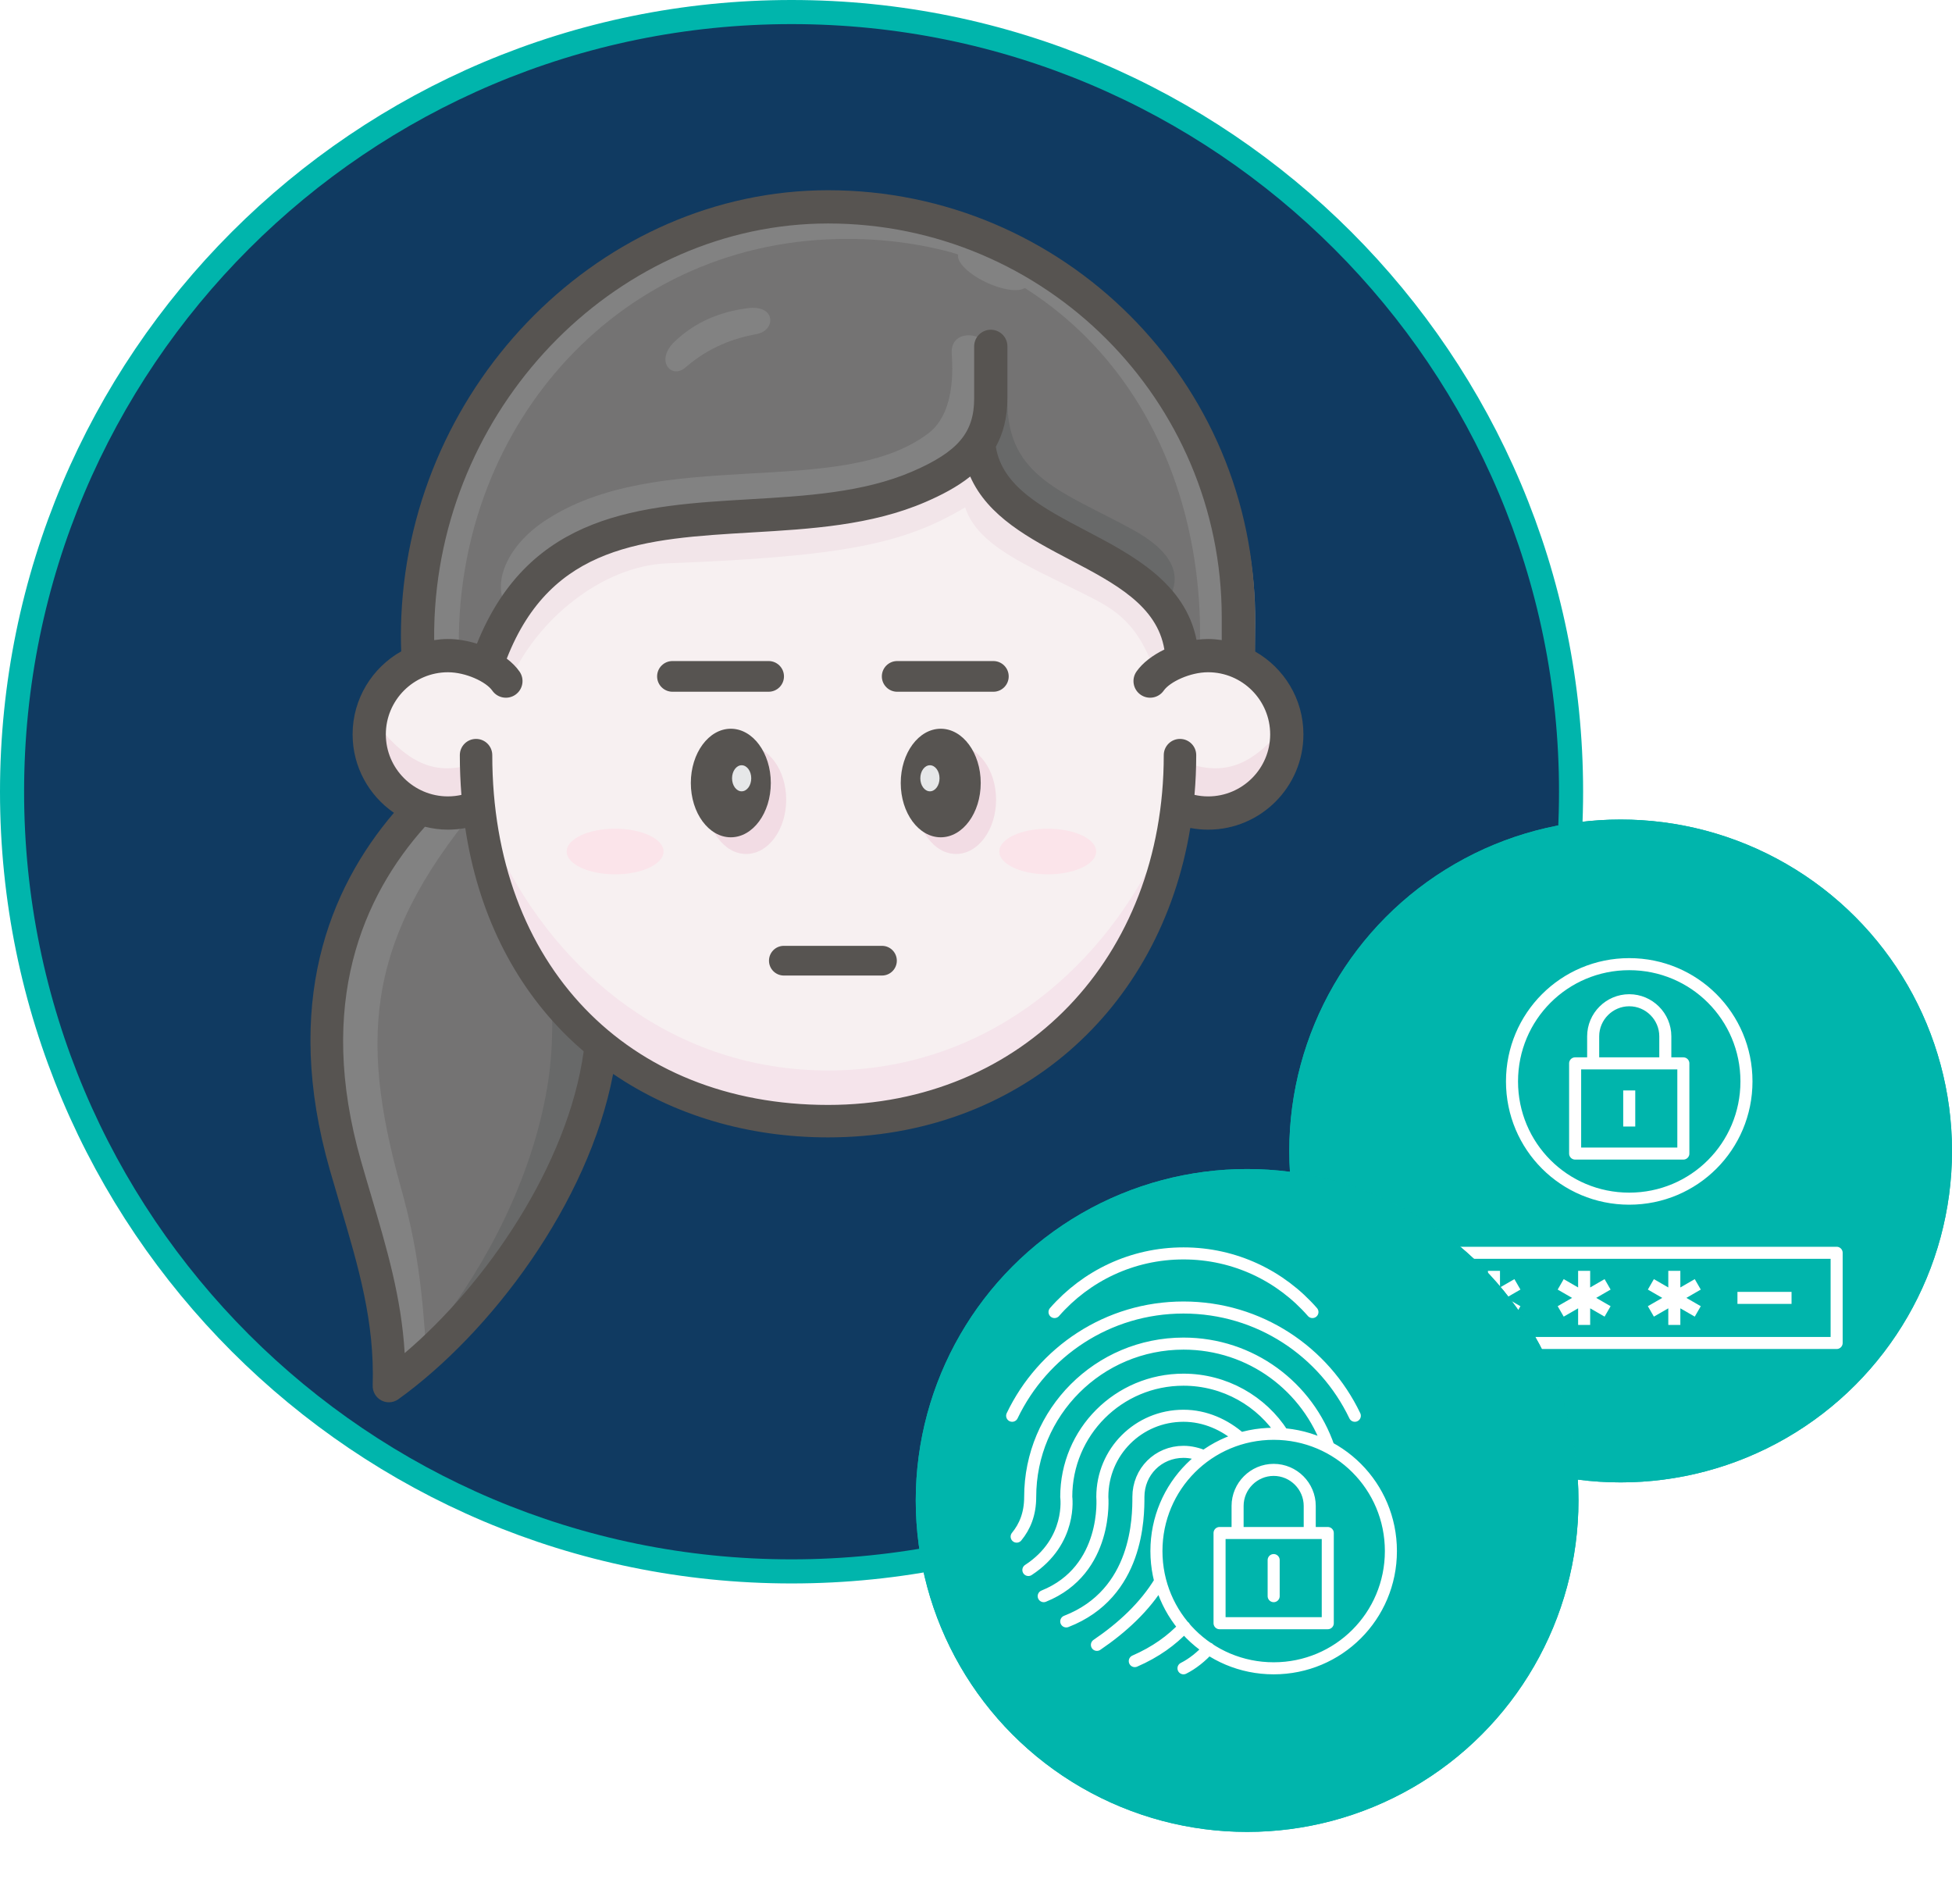 <svg width="162" height="158" viewBox="0 0 162 158" fill="none" xmlns="http://www.w3.org/2000/svg">
<path d="M130.385 65.692C130.385 101.421 101.421 130.385 65.692 130.385C29.964 130.385 1 101.421 1 65.692C1 29.964 29.964 1 65.692 1C101.421 1 130.385 29.964 130.385 65.692Z" fill="#103A61" stroke="#00B5AC" stroke-width="2"/>
<path d="M48.612 77.202C52.422 90.728 41.088 108.42 31.893 115.032C32.098 108.502 30.117 103.142 28.281 96.709C23.966 81.596 29.548 70.805 37.769 64.005C38.722 64.503 39.813 64.769 40.965 64.717C41.584 64.689 42.688 64.391 43.42 64.134C44.22 69.277 46.031 73.658 48.612 77.202Z" fill="#747373"/>
<path d="M26.859 88.82C27.029 91.305 27.485 93.933 28.278 96.706C30.114 103.14 32.095 108.5 31.89 115.03C38.801 110.061 46.916 98.834 48.908 87.821L26.859 88.82Z" fill="#747373"/>
<path d="M49.411 79.947C48.016 78.318 44.584 72.501 43.849 69.882C45.168 76.321 46.474 83.367 45.482 89.791C44.462 96.415 41.353 103.369 36.823 109.462C47.539 100.475 50.834 87.834 49.411 79.947Z" fill="#686969"/>
<path d="M35.37 112.179C35.052 107.023 34.618 103.359 33.283 98.58C29.704 85.763 30.461 77.509 40.437 65.993C39.465 65.917 37.587 65.354 36.928 64.957C29.87 71.803 24.953 82.651 28.901 96.473C30.737 102.905 32.718 108.265 32.513 114.795C33.468 113.953 34.705 112.802 35.37 112.179Z" fill="#828282"/>
<path d="M101.101 66.98C103.987 66.98 106.807 63.686 106.807 60.806C106.807 57.92 103.987 55.099 101.101 55.099C99.577 55.099 96.232 55.165 96.379 55.007C97.251 51.358 92.576 46.532 91.024 45.566C91.974 46.158 81.838 39.569 81.556 38.84C76.448 43.199 66.42 44.569 53.902 44.393C47.286 44.298 42.69 48.744 41.128 55.786C40.143 54.791 37.773 54.227 36.668 54.227C32.677 54.227 30.652 57.919 30.652 60.805C30.652 63.685 33.949 66.979 36.834 66.979C37.21 66.979 38.493 66.789 39.82 66.661C41.19 82.114 53.575 93.023 68.965 93.023C84.92 93.023 96.895 82.982 98.13 67.023C99.139 67.247 100.728 66.98 101.101 66.98Z" fill="#F7F0F1"/>
<path d="M95.745 55.437C94.166 51.246 92.146 50.373 89.614 49.107C85.215 46.908 81.112 45.25 80.1 42.096C74.996 45.149 69.948 46.177 55.378 46.743C49.93 46.954 44.472 51.505 42.331 56.505L40.547 55.789C42.109 48.746 49.725 43.85 55.168 43.725C67.661 43.438 76.258 41.834 80.975 38.478C82.045 41.231 88.976 44.263 91.281 45.696C92.834 46.661 98.03 51.24 97.159 54.888L95.745 55.437Z" fill="#F2E5E9"/>
<path d="M96.03 70.652C91.126 80.831 81.45 88.818 68.731 88.823C56.011 88.818 46.335 80.83 41.428 70.652C45.002 82.783 52.317 92.119 68.704 92.137V92.138C68.712 92.138 68.721 92.137 68.73 92.137C68.738 92.137 68.745 92.138 68.755 92.138V92.137C85.142 92.119 92.457 82.783 96.03 70.652Z" fill="#F5E4EB"/>
<path d="M98.707 63.383C98.662 64.595 98.632 65.731 98.558 66.961C99.522 67.072 100.341 67.174 100.628 67.184C104.365 67.303 107.139 64.602 106.766 60.027C104.021 63.489 101.763 64.338 98.707 63.383Z" fill="#F2E0E6"/>
<path d="M39.273 63.383C39.319 64.595 39.347 65.731 39.422 66.961C38.458 67.072 37.64 67.174 37.353 67.184C33.615 67.303 30.841 64.602 31.214 60.027C33.961 63.489 36.219 64.338 39.273 63.383Z" fill="#F2E0E6"/>
<path d="M86.953 72.548C89.173 72.548 90.973 71.7 90.973 70.654C90.973 69.608 89.173 68.76 86.953 68.76C84.733 68.76 82.933 69.608 82.933 70.654C82.933 71.7 84.733 72.548 86.953 72.548Z" fill="#FBE4EA"/>
<path d="M51.049 72.548C53.27 72.548 55.07 71.7 55.07 70.654C55.07 69.608 53.27 68.76 51.049 68.76C48.829 68.76 47.029 69.608 47.029 70.654C47.029 71.7 48.829 72.548 51.049 72.548Z" fill="#FBE4EA"/>
<path d="M68.753 17.189C49.947 17.189 35.483 33.526 34.709 51.235C34.628 53.083 34.713 54.557 34.751 54.72L40.471 55.267C46.401 38.215 63.904 45.982 76.291 40.623C78.681 39.589 80.332 38.47 81.285 36.969C80.946 44.877 97.394 44.565 98.098 54.424L102.799 54.459V51.234C102.799 32.434 87.558 17.189 68.753 17.189Z" fill="#747373"/>
<path d="M85.211 23.742C84.836 24.3 83.276 24.132 81.724 23.37C80.173 22.605 79.215 21.533 79.585 20.975C79.957 20.417 81.516 20.584 83.068 21.348C84.623 22.111 85.579 23.185 85.211 23.742Z" fill="#828282"/>
<path d="M70.393 19.824H70.402C77.828 19.824 84.677 22.266 90.201 26.388C84.273 20.812 76.296 17.391 67.513 17.391H67.504C49.196 17.391 34.363 32.234 34.363 50.536V54.268C35.121 53.408 36.939 53.742 38.078 53.433C38.001 35.05 51.628 19.757 70.393 19.824Z" fill="#828282"/>
<path d="M71.465 18.355L71.454 18.353C69.85 18.339 68.271 18.443 66.727 18.65C89.584 19.435 100.022 36.163 99.585 53.681C99.585 53.681 103.229 54.409 104.125 55.456H104.133L104.171 51.722C104.351 33.479 89.712 18.535 71.465 18.355Z" fill="#828282"/>
<path d="M45.115 43.285C54.58 36.885 69.731 41.535 77.054 35.949C79.528 34.064 78.98 29.708 78.98 29.21C78.98 27.229 81.767 27.602 81.95 28.869C82.13 30.137 81.799 34.243 81.569 34.743C81.05 35.863 80.419 37.058 79.58 38.014C71.771 46.192 48.181 38.481 42.621 50.886C40.628 49.446 41.467 45.751 45.115 43.285Z" fill="#828282"/>
<path d="M56.009 28.324C54.319 29.917 55.717 31.506 56.879 30.496C58.867 28.769 60.944 28.058 62.818 27.713C64.382 27.427 64.452 25.243 62.006 25.576C59.69 25.889 57.697 26.727 56.009 28.324Z" fill="#828282"/>
<path d="M93.952 43.916C88.276 40.813 83.602 39.605 83.602 33.294C82.588 34.762 81.913 35.737 81.328 36.604C81.043 43.275 92.144 44.692 96.563 50.352C98.226 48.203 97.805 46.022 93.952 43.916Z" fill="#686969"/>
<path d="M104.154 54.052V51.211C104.154 31.677 88.263 15.784 68.73 15.784C50.05 15.784 34.159 31.649 33.306 51.151C33.26 52.213 33.264 53.285 33.297 54.045C30.892 55.405 29.263 57.981 29.263 60.933C29.263 63.63 30.623 66.013 32.692 67.441C27.311 73.752 23.439 83.293 27.368 97.053C27.652 98.046 27.939 99.015 28.22 99.965C29.763 105.165 31.095 109.655 30.93 114.965C30.915 115.477 31.19 115.954 31.643 116.195C31.841 116.301 32.059 116.353 32.276 116.353C32.552 116.353 32.828 116.267 33.062 116.099C40.682 110.62 48.83 99.889 50.884 89.107C55.889 92.524 62.063 94.374 68.72 94.374C84.418 94.374 96.291 83.886 98.784 68.7C99.266 68.791 99.76 68.841 100.262 68.841C104.625 68.841 108.173 65.294 108.173 60.934C108.175 57.985 106.551 55.413 104.154 54.052ZM36.062 51.271C36.851 33.225 51.506 18.543 68.729 18.543C86.741 18.543 101.394 33.198 101.394 51.211V53.111C101.023 53.058 100.648 53.021 100.263 53.021C99.945 53.021 99.624 53.047 99.302 53.089C98.344 48.343 93.982 46.053 90.105 44.018C86.542 42.148 83.179 40.379 82.647 37.069C83.245 35.977 83.607 34.665 83.607 33.054V28.738C83.607 27.976 82.99 27.359 82.228 27.359C81.466 27.359 80.848 27.976 80.848 28.738V33.054C80.848 35.894 79.506 37.482 75.719 39.12C71.669 40.872 66.869 41.153 62.225 41.426C53.246 41.953 43.971 42.5 39.58 53.41C38.796 53.166 37.973 53.021 37.176 53.021C36.786 53.021 36.406 53.059 36.032 53.113C36.027 52.596 36.031 51.97 36.062 51.271ZM33.584 112.271C33.318 107.678 32.09 103.539 30.802 99.198C30.523 98.257 30.238 97.297 29.957 96.313C26.228 83.255 30.11 74.359 35.267 68.598C35.88 68.75 36.517 68.84 37.176 68.84C37.664 68.84 38.144 68.794 38.613 68.708C39.661 75.629 42.544 81.547 47.123 86.034C47.548 86.451 47.991 86.848 48.441 87.235C47.127 96.702 40.305 106.575 33.584 112.271ZM100.263 66.081C99.875 66.081 99.499 66.036 99.134 65.954C99.227 64.875 99.277 63.776 99.277 62.658C99.277 61.914 98.674 61.311 97.93 61.311C97.186 61.311 96.583 61.913 96.583 62.658C96.583 79.474 84.865 91.68 68.72 91.68C52.053 91.68 40.855 80.016 40.855 62.658C40.855 61.914 40.253 61.311 39.508 61.311C38.764 61.311 38.162 61.913 38.162 62.658C38.162 63.779 38.208 64.877 38.293 65.956C37.932 66.036 37.559 66.08 37.176 66.08C34.333 66.08 32.021 63.771 32.021 60.933C32.021 58.092 34.333 55.78 37.176 55.78C38.676 55.78 40.355 56.583 40.852 57.3C41.287 57.926 42.147 58.081 42.772 57.646C43.398 57.212 43.553 56.352 43.119 55.727C42.849 55.339 42.487 54.976 42.057 54.649C45.772 45.159 53.488 44.702 62.387 44.179C67.269 43.893 72.317 43.596 76.814 41.651C78.105 41.092 79.406 40.427 80.52 39.539C81.978 42.859 85.445 44.688 88.822 46.46C92.531 48.407 96.034 50.255 96.633 53.893C95.656 54.369 94.821 55.001 94.318 55.723C93.883 56.349 94.036 57.209 94.662 57.644C95.287 58.08 96.147 57.926 96.582 57.3C97.083 56.583 98.762 55.779 100.262 55.779C103.103 55.779 105.414 58.09 105.414 60.931C105.416 63.771 103.104 66.081 100.263 66.081Z" fill="#575451"/>
<path d="M73.198 80.944H65.052C64.371 80.944 63.82 80.392 63.82 79.712C63.82 79.031 64.371 78.48 65.052 78.48H73.198C73.878 78.48 74.429 79.031 74.429 79.712C74.429 80.392 73.878 80.944 73.198 80.944Z" fill="#575451"/>
<path d="M65.247 66.353C65.247 68.845 63.757 70.859 61.927 70.859C60.097 70.859 58.61 68.845 58.61 66.353C58.61 63.867 60.097 61.851 61.927 61.851C63.757 61.851 65.247 63.867 65.247 66.353Z" fill="#F2DCE4"/>
<path d="M76.029 66.353C76.029 68.844 77.517 70.858 79.348 70.858C81.178 70.858 82.666 68.844 82.666 66.353C82.666 63.866 81.178 61.851 79.348 61.851C77.517 61.851 76.029 63.866 76.029 66.353Z" fill="#F2DCE4"/>
<path d="M63.971 64.968C63.971 67.458 62.482 69.474 60.651 69.474C58.822 69.474 57.333 67.458 57.333 64.968C57.333 62.481 58.822 60.466 60.651 60.466C62.483 60.466 63.971 62.481 63.971 64.968Z" fill="#575451"/>
<path d="M74.754 64.967C74.754 67.458 76.243 69.474 78.074 69.474C79.903 69.474 81.392 67.458 81.392 64.967C81.392 62.48 79.903 60.466 78.074 60.466C76.243 60.467 74.754 62.481 74.754 64.967Z" fill="#575451"/>
<path d="M62.347 64.577C62.347 65.174 61.99 65.659 61.55 65.659C61.111 65.659 60.754 65.174 60.754 64.577C60.754 63.981 61.111 63.496 61.55 63.496C61.99 63.496 62.347 63.98 62.347 64.577Z" fill="#E6E7E8"/>
<path d="M76.379 64.577C76.379 65.175 76.736 65.659 77.176 65.659C77.615 65.659 77.973 65.175 77.973 64.577C77.973 63.981 77.615 63.496 77.176 63.496C76.736 63.496 76.379 63.98 76.379 64.577Z" fill="#E6E7E8"/>
<path d="M63.79 57.396H55.808C55.105 57.396 54.535 56.826 54.535 56.123C54.535 55.42 55.105 54.85 55.808 54.85H63.79C64.493 54.85 65.063 55.42 65.063 56.123C65.063 56.826 64.493 57.396 63.79 57.396Z" fill="#575451"/>
<path d="M82.441 57.397H74.46C73.757 57.397 73.186 56.826 73.186 56.123C73.186 55.42 73.757 54.85 74.46 54.85H82.441C83.144 54.85 83.714 55.42 83.714 56.123C83.714 56.826 83.144 57.397 82.441 57.397Z" fill="#575451"/>
<circle cx="134.5" cy="95.5" r="27.5" fill="#00B5AC"/>
<circle cx="134.5" cy="95.5" r="27.5" fill="#00B5AC"/>
<path d="M135.213 90.478V93.471M122.041 106.568L123.987 107.691M123.987 107.691L125.933 108.813M123.987 107.691L125.933 106.568M123.987 107.691L122.041 108.813M123.987 107.691V105.446M123.987 107.691V109.936M129.525 106.568L131.471 107.691M131.471 107.691L133.417 108.813M131.471 107.691L133.417 106.568M131.471 107.691L129.525 108.813M131.471 107.691V105.446M131.471 107.691V109.936M137.009 106.568L138.955 107.691M138.955 107.691L140.901 108.813M138.955 107.691L140.901 106.568M138.955 107.691L137.009 108.813M138.955 107.691V105.446M138.955 107.691V109.936M148.684 107.691H144.194M130.723 88.232H139.704V95.716H130.723V88.232ZM138.207 88.232V85.987C138.207 84.341 136.86 82.994 135.213 82.994C133.567 82.994 132.22 84.341 132.22 85.987V88.232H138.207ZM118 103.949H152.426V111.433H118V103.949ZM144.942 89.729C144.942 95.118 140.602 99.458 135.213 99.458C129.825 99.458 125.484 95.118 125.484 89.729C125.484 84.341 129.825 80 135.213 80C140.602 80 144.942 84.341 144.942 89.729Z" stroke="white" stroke-linejoin="round"/>
<g filter="url(#filter0_d_1657_3418)">
<circle cx="99.5" cy="120.5" r="27.5" fill="#00B5AC"/>
<circle cx="99.5" cy="120.5" r="27.5" fill="#00B5AC"/>
</g>
<path d="M112.439 117.471C109.895 112.158 104.506 108.49 98.22 108.49C91.933 108.49 86.545 112.158 84 117.471M84.374 127.5C85.048 126.677 85.497 125.629 85.497 124.207C85.497 117.172 91.185 111.484 98.22 111.484C103.833 111.484 108.548 115.076 110.269 120.091M85.347 130.269C89.014 127.874 88.49 124.207 88.49 124.207C88.49 118.818 92.831 114.478 98.22 114.478C101.662 114.478 104.731 116.274 106.452 118.968M98.22 138.426C98.968 138.052 99.716 137.454 100.315 136.78M86.619 132.439C92.008 130.269 91.484 124.207 91.484 124.207C91.484 120.465 94.478 117.471 98.22 117.471C100.016 117.471 101.662 118.22 102.935 119.342M94.178 137.828C95.9 137.079 97.247 136.106 98.294 134.984M88.49 134.535C94.478 132.215 94.478 125.853 94.478 124.207C94.478 122.111 96.124 120.465 98.22 120.465C98.818 120.465 99.417 120.614 99.941 120.839M91.035 136.481C93.13 135.059 95.001 133.337 96.274 131.242M87.517 108.865C90.137 105.871 93.954 104 98.22 104C102.486 104 106.302 105.871 108.922 108.865M102.71 127.2H101.213V134.684H110.194V127.2H108.697M102.71 127.2H108.697M102.71 127.2V124.955C102.71 123.309 104.057 121.962 105.704 121.962C107.35 121.962 108.697 123.309 108.697 124.955V127.2M105.704 129.446V132.439M115.433 128.697C115.433 134.086 111.092 138.426 105.704 138.426C100.315 138.426 95.974 134.086 95.974 128.697C95.974 123.309 100.315 118.968 105.704 118.968C111.092 118.968 115.433 123.309 115.433 128.697Z" stroke="white" stroke-linecap="round" stroke-linejoin="round"/>
<defs>
<filter id="filter0_d_1657_3418" x="70" y="91" width="67" height="67" filterUnits="userSpaceOnUse" color-interpolation-filters="sRGB">
<feFlood flood-opacity="0" result="BackgroundImageFix"/>
<feColorMatrix in="SourceAlpha" type="matrix" values="0 0 0 0 0 0 0 0 0 0 0 0 0 0 0 0 0 0 127 0" result="hardAlpha"/>
<feOffset dx="4" dy="4"/>
<feGaussianBlur stdDeviation="3"/>
<feComposite in2="hardAlpha" operator="out"/>
<feColorMatrix type="matrix" values="0 0 0 0 0.063 0 0 0 0 0.227 0 0 0 0 0.38 0 0 0 0.2 0"/>
<feBlend mode="normal" in2="BackgroundImageFix" result="effect1_dropShadow_1657_3418"/>
<feBlend mode="normal" in="SourceGraphic" in2="effect1_dropShadow_1657_3418" result="shape"/>
</filter>
</defs>
</svg>
